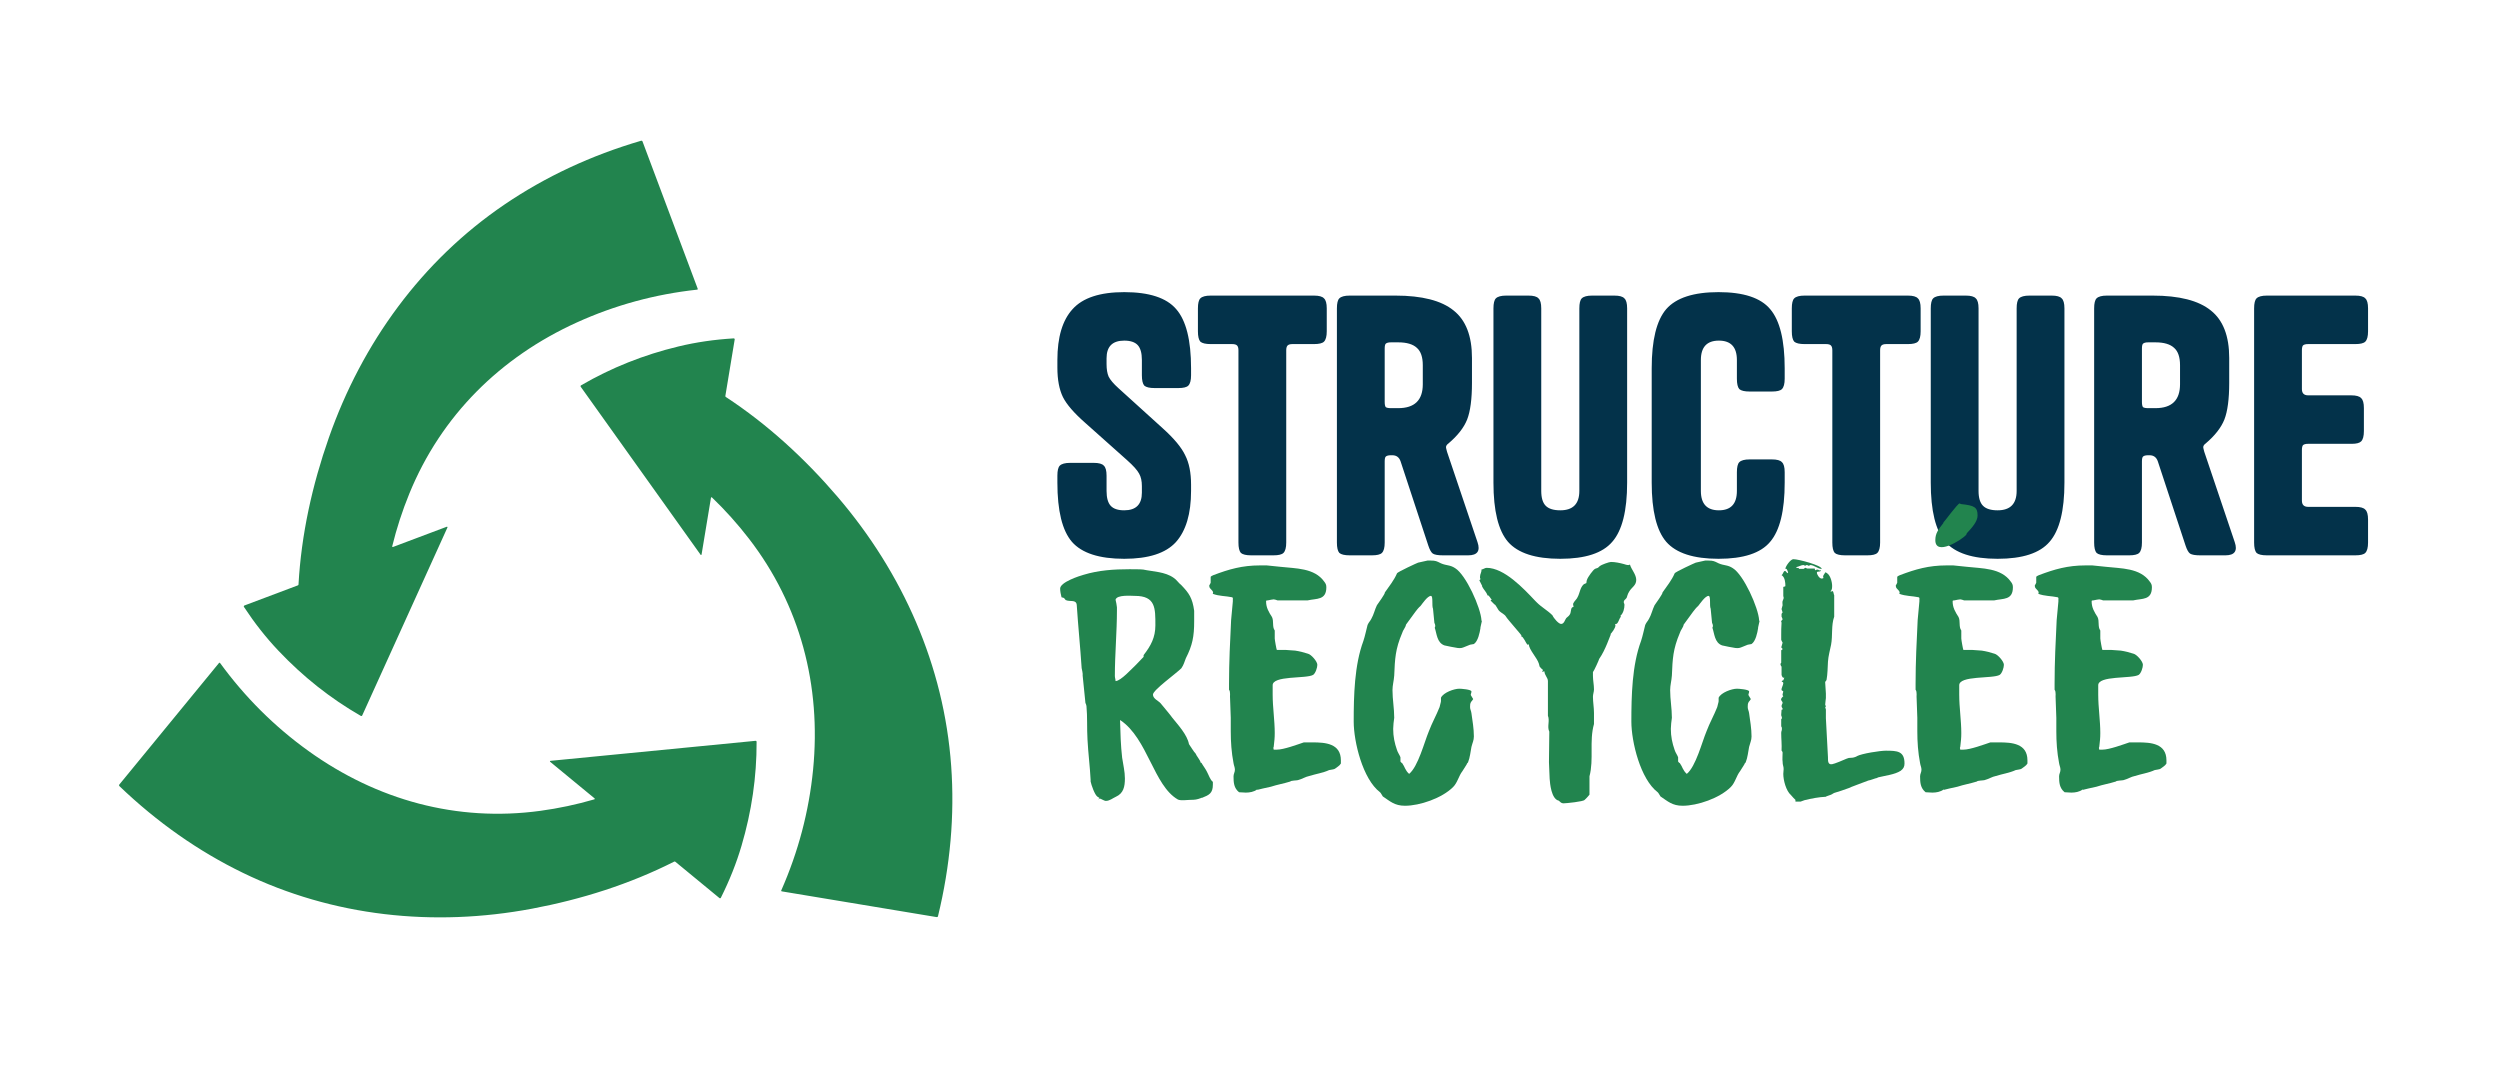 <svg width="231" height="99" viewBox="0 0 231 99" fill="none" xmlns="http://www.w3.org/2000/svg">
<mask id="mask0_1195_4103" style="mask-type:luminance" maskUnits="userSpaceOnUse" x="0" y="0" width="231" height="99">
<path d="M230.669 0H0.33V98.327H230.669V0Z" fill="white"/>
</mask>
<g mask="url(#mask0_1195_4103)">
<path fill-rule="evenodd" clip-rule="evenodd" d="M41.285 48.669C41.309 48.66 41.337 48.673 41.346 48.698C41.35 48.709 41.35 48.723 41.346 48.734L33.469 66.107C33.447 66.153 33.393 66.174 33.348 66.153C33.346 66.153 33.344 66.152 33.342 66.151L33.34 66.149C30.541 64.54 28.005 62.534 25.729 60.128C24.578 58.914 23.516 57.564 22.54 56.079C22.513 56.038 22.525 55.984 22.565 55.956C22.57 55.952 22.576 55.95 22.582 55.948L27.522 54.088C27.556 54.076 27.579 54.045 27.582 54.008C27.838 49.393 28.852 44.817 30.39 40.433C33.453 31.703 38.954 24.101 46.62 18.895C50.406 16.325 54.611 14.361 59.236 13.005C59.292 12.988 59.35 13.018 59.369 13.072L64.471 26.686C64.482 26.715 64.468 26.748 64.438 26.759L64.43 26.762L64.423 26.763C60.531 27.185 56.825 28.194 53.306 29.791C46.215 33.01 40.766 38.415 37.826 45.601C37.174 47.195 36.646 48.821 36.24 50.48C36.234 50.508 36.251 50.537 36.28 50.544C36.29 50.547 36.301 50.545 36.31 50.541L41.285 48.669ZM64.822 51.243C64.817 51.269 64.792 51.285 64.766 51.281C64.761 51.28 64.756 51.278 64.752 51.275C64.746 51.272 64.741 51.269 64.738 51.263L53.661 35.739C53.631 35.697 53.641 35.639 53.682 35.611C53.683 35.61 53.685 35.608 53.687 35.607L53.69 35.605C56.48 33.981 59.483 32.783 62.699 32.01C64.323 31.619 66.02 31.372 67.793 31.266C67.842 31.264 67.883 31.302 67.885 31.35V31.369L67.023 36.586C67.016 36.621 67.033 36.658 67.063 36.678C70.923 39.208 74.371 42.377 77.39 45.903C83.405 52.928 87.223 61.504 87.888 70.76C88.217 75.334 87.811 79.965 86.671 84.657C86.658 84.714 86.603 84.75 86.546 84.74L72.23 82.361C72.199 82.357 72.177 82.327 72.182 82.295C72.182 82.29 72.185 82.284 72.186 82.28C73.768 78.691 74.749 74.97 75.129 71.117C75.892 63.353 73.945 55.921 69.205 49.776C68.153 48.412 67.012 47.139 65.781 45.959C65.76 45.94 65.726 45.941 65.707 45.962C65.7 45.969 65.696 45.978 65.694 45.989L64.824 51.243H64.822ZM50.824 70.32C50.808 70.34 50.811 70.37 50.831 70.387L54.937 73.768C54.945 73.775 54.952 73.785 54.955 73.794C54.963 73.822 54.946 73.85 54.919 73.86C53.283 74.337 51.613 74.693 49.909 74.924C42.23 75.964 34.834 73.938 28.506 69.394C25.366 67.138 22.642 64.426 20.332 61.258C20.329 61.254 20.325 61.249 20.321 61.247C20.296 61.226 20.261 61.23 20.24 61.255L11.026 72.491C10.991 72.535 10.995 72.6 11.036 72.64C14.519 75.975 18.318 78.644 22.434 80.645C30.767 84.695 40.086 85.669 49.163 83.962C53.72 83.105 58.182 81.696 62.298 79.612C62.331 79.596 62.37 79.6 62.398 79.623L66.475 82.98C66.479 82.983 66.484 82.987 66.49 82.99C66.533 83.013 66.585 82.996 66.608 82.952C67.404 81.361 68.04 79.764 68.513 78.16C69.453 74.982 69.92 71.777 69.91 68.543V68.535C69.905 68.484 69.86 68.448 69.809 68.452L50.857 70.302C50.845 70.303 50.833 70.31 50.824 70.32Z" fill="#22844E"/>
<path d="M103.334 35.857L107.43 39.569C108.475 40.508 109.169 41.34 109.51 42.065C109.873 42.769 110.054 43.676 110.054 44.785V45.361C110.054 47.473 109.585 49.052 108.646 50.097C107.707 51.121 106.118 51.633 103.878 51.633C101.574 51.633 99.963 51.111 99.046 50.065C98.15 49.02 97.702 47.196 97.702 44.593V43.953C97.702 43.484 97.777 43.175 97.926 43.025C98.097 42.855 98.417 42.769 98.886 42.769H101.062C101.531 42.769 101.841 42.855 101.99 43.025C102.161 43.175 102.246 43.484 102.246 43.953V45.361C102.246 46.001 102.374 46.46 102.63 46.737C102.886 47.015 103.302 47.153 103.878 47.153C104.966 47.153 105.51 46.609 105.51 45.521V44.913C105.51 44.444 105.425 44.06 105.254 43.761C105.083 43.441 104.71 43.025 104.134 42.513L100.294 39.089C99.249 38.172 98.555 37.372 98.214 36.689C97.873 35.985 97.702 35.079 97.702 33.969V33.265C97.702 31.153 98.171 29.585 99.11 28.561C100.049 27.516 101.638 26.993 103.878 26.993C106.182 26.993 107.782 27.516 108.678 28.561C109.595 29.607 110.054 31.431 110.054 34.033V34.673C110.054 35.143 109.969 35.463 109.798 35.633C109.649 35.783 109.339 35.857 108.87 35.857H106.694C106.225 35.857 105.905 35.783 105.734 35.633C105.585 35.463 105.51 35.143 105.51 34.673V33.265C105.51 32.625 105.382 32.167 105.126 31.889C104.87 31.612 104.454 31.473 103.878 31.473C102.79 31.473 102.246 32.017 102.246 33.105V33.649C102.246 34.119 102.31 34.503 102.438 34.801C102.587 35.1 102.886 35.452 103.334 35.857ZM121.408 31.793H119.424C119.21 31.793 119.061 31.836 118.976 31.921C118.89 32.007 118.848 32.156 118.848 32.369V50.129C118.848 50.599 118.762 50.919 118.592 51.089C118.442 51.239 118.133 51.313 117.664 51.313H115.616C115.146 51.313 114.826 51.239 114.656 51.089C114.506 50.919 114.432 50.599 114.432 50.129V32.369C114.432 32.156 114.389 32.007 114.304 31.921C114.218 31.836 114.069 31.793 113.856 31.793H111.872C111.402 31.793 111.082 31.719 110.912 31.569C110.762 31.399 110.688 31.079 110.688 30.609V28.497C110.688 28.028 110.762 27.719 110.912 27.569C111.082 27.399 111.402 27.313 111.872 27.313H121.408C121.877 27.313 122.186 27.399 122.336 27.569C122.506 27.719 122.592 28.028 122.592 28.497V30.609C122.592 31.079 122.506 31.399 122.336 31.569C122.186 31.719 121.877 31.793 121.408 31.793ZM131.978 50.417L129.418 42.641C129.29 42.257 129.034 42.065 128.65 42.065H128.522C128.288 42.065 128.128 42.108 128.042 42.193C127.978 42.257 127.946 42.407 127.946 42.641V50.129C127.946 50.599 127.861 50.919 127.69 51.089C127.541 51.239 127.232 51.313 126.762 51.313H124.714C124.245 51.313 123.925 51.239 123.754 51.089C123.605 50.919 123.53 50.599 123.53 50.129V28.497C123.53 28.028 123.605 27.719 123.754 27.569C123.925 27.399 124.245 27.313 124.714 27.313H128.938C131.392 27.313 133.184 27.772 134.314 28.689C135.445 29.585 136.01 31.047 136.01 33.073V35.377C136.01 36.871 135.861 38.001 135.562 38.769C135.264 39.516 134.688 40.252 133.834 40.977C133.685 41.084 133.61 41.201 133.61 41.329C133.61 41.372 133.642 41.511 133.706 41.745L136.522 50.097C136.8 50.908 136.512 51.313 135.658 51.313H133.322C132.874 51.313 132.565 51.26 132.394 51.153C132.245 51.047 132.106 50.801 131.978 50.417ZM127.946 32.209V37.137C127.946 37.372 127.978 37.532 128.042 37.617C128.128 37.681 128.288 37.713 128.522 37.713H129.194C130.709 37.713 131.466 36.977 131.466 35.505V33.745C131.466 32.999 131.285 32.465 130.922 32.145C130.56 31.804 129.984 31.633 129.194 31.633H128.522C128.288 31.633 128.128 31.676 128.042 31.761C127.978 31.825 127.946 31.975 127.946 32.209ZM145.931 28.497C145.931 28.028 146.006 27.719 146.155 27.569C146.326 27.399 146.646 27.313 147.115 27.313H149.163C149.633 27.313 149.942 27.399 150.091 27.569C150.262 27.719 150.347 28.028 150.347 28.497V44.593C150.347 47.196 149.889 49.02 148.971 50.065C148.075 51.111 146.475 51.633 144.171 51.633C141.867 51.633 140.257 51.111 139.339 50.065C138.443 49.02 137.995 47.196 137.995 44.593V28.497C137.995 28.028 138.07 27.719 138.219 27.569C138.39 27.399 138.71 27.313 139.179 27.313H141.227C141.697 27.313 142.006 27.399 142.155 27.569C142.326 27.719 142.411 28.028 142.411 28.497V45.361C142.411 46.001 142.55 46.46 142.827 46.737C143.105 47.015 143.553 47.153 144.171 47.153C145.345 47.153 145.931 46.556 145.931 45.361V28.497ZM164.905 43.633V44.593C164.905 47.196 164.457 49.02 163.561 50.065C162.686 51.111 161.097 51.633 158.793 51.633C156.489 51.633 154.878 51.111 153.961 50.065C153.065 49.02 152.617 47.196 152.617 44.593V34.033C152.617 31.431 153.065 29.607 153.961 28.561C154.878 27.516 156.489 26.993 158.793 26.993C161.097 26.993 162.686 27.516 163.561 28.561C164.457 29.607 164.905 31.431 164.905 34.033V34.993C164.905 35.463 164.819 35.783 164.649 35.953C164.499 36.103 164.19 36.177 163.721 36.177H161.673C161.203 36.177 160.883 36.103 160.713 35.953C160.563 35.783 160.489 35.463 160.489 34.993V33.265C160.489 32.071 159.934 31.473 158.825 31.473C157.715 31.473 157.161 32.071 157.161 33.265V45.361C157.161 46.556 157.715 47.153 158.825 47.153C159.934 47.153 160.489 46.556 160.489 45.361V43.633C160.489 43.164 160.563 42.855 160.713 42.705C160.883 42.535 161.203 42.449 161.673 42.449H163.721C164.19 42.449 164.499 42.535 164.649 42.705C164.819 42.855 164.905 43.164 164.905 43.633ZM176.283 31.793H174.299C174.085 31.793 173.936 31.836 173.851 31.921C173.765 32.007 173.723 32.156 173.723 32.369V50.129C173.723 50.599 173.637 50.919 173.467 51.089C173.317 51.239 173.008 51.313 172.539 51.313H170.491C170.021 51.313 169.701 51.239 169.531 51.089C169.381 50.919 169.307 50.599 169.307 50.129V32.369C169.307 32.156 169.264 32.007 169.179 31.921C169.093 31.836 168.944 31.793 168.731 31.793H166.747C166.277 31.793 165.957 31.719 165.787 31.569C165.637 31.399 165.563 31.079 165.563 30.609V28.497C165.563 28.028 165.637 27.719 165.787 27.569C165.957 27.399 166.277 27.313 166.747 27.313H176.283C176.752 27.313 177.061 27.399 177.211 27.569C177.381 27.719 177.467 28.028 177.467 28.497V30.609C177.467 31.079 177.381 31.399 177.211 31.569C177.061 31.719 176.752 31.793 176.283 31.793ZM186.338 28.497C186.338 28.028 186.412 27.719 186.562 27.569C186.732 27.399 187.052 27.313 187.522 27.313H189.57C190.039 27.313 190.348 27.399 190.498 27.569C190.668 27.719 190.754 28.028 190.754 28.497V44.593C190.754 47.196 190.295 49.02 189.378 50.065C188.482 51.111 186.882 51.633 184.578 51.633C182.274 51.633 180.663 51.111 179.746 50.065C178.85 49.02 178.402 47.196 178.402 44.593V28.497C178.402 28.028 178.476 27.719 178.626 27.569C178.796 27.399 179.116 27.313 179.586 27.313H181.634C182.103 27.313 182.412 27.399 182.562 27.569C182.732 27.719 182.818 28.028 182.818 28.497V45.361C182.818 46.001 182.956 46.46 183.234 46.737C183.511 47.015 183.959 47.153 184.578 47.153C185.751 47.153 186.338 46.556 186.338 45.361V28.497ZM201.947 50.417L199.387 42.641C199.259 42.257 199.003 42.065 198.619 42.065H198.491C198.256 42.065 198.096 42.108 198.011 42.193C197.947 42.257 197.915 42.407 197.915 42.641V50.129C197.915 50.599 197.83 50.919 197.659 51.089C197.51 51.239 197.2 51.313 196.731 51.313H194.683C194.214 51.313 193.894 51.239 193.723 51.089C193.574 50.919 193.499 50.599 193.499 50.129V28.497C193.499 28.028 193.574 27.719 193.723 27.569C193.894 27.399 194.214 27.313 194.683 27.313H198.907C201.36 27.313 203.152 27.772 204.283 28.689C205.414 29.585 205.979 31.047 205.979 33.073V35.377C205.979 36.871 205.83 38.001 205.531 38.769C205.232 39.516 204.656 40.252 203.803 40.977C203.654 41.084 203.579 41.201 203.579 41.329C203.579 41.372 203.611 41.511 203.675 41.745L206.491 50.097C206.768 50.908 206.48 51.313 205.627 51.313H203.291C202.843 51.313 202.534 51.26 202.363 51.153C202.214 51.047 202.075 50.801 201.947 50.417ZM197.915 32.209V37.137C197.915 37.372 197.947 37.532 198.011 37.617C198.096 37.681 198.256 37.713 198.491 37.713H199.163C200.678 37.713 201.435 36.977 201.435 35.505V33.745C201.435 32.999 201.254 32.465 200.891 32.145C200.528 31.804 199.952 31.633 199.163 31.633H198.491C198.256 31.633 198.096 31.676 198.011 31.761C197.947 31.825 197.915 31.975 197.915 32.209ZM212.696 32.369V35.953C212.696 36.337 212.888 36.529 213.272 36.529H217.24C217.71 36.529 218.019 36.615 218.168 36.785C218.339 36.935 218.424 37.244 218.424 37.713V39.825C218.424 40.295 218.339 40.615 218.168 40.785C218.019 40.935 217.731 41.009 217.304 41.009H213.272C213.038 41.009 212.878 41.052 212.792 41.137C212.728 41.223 212.696 41.372 212.696 41.585V46.257C212.696 46.641 212.888 46.833 213.272 46.833H217.624C218.094 46.833 218.403 46.919 218.552 47.089C218.723 47.239 218.808 47.548 218.808 48.017V50.129C218.808 50.599 218.723 50.919 218.552 51.089C218.403 51.239 218.094 51.313 217.624 51.313H209.464C208.995 51.313 208.675 51.239 208.504 51.089C208.355 50.919 208.28 50.599 208.28 50.129V28.497C208.28 28.028 208.355 27.719 208.504 27.569C208.675 27.399 208.995 27.313 209.464 27.313H217.624C218.094 27.313 218.403 27.399 218.552 27.569C218.723 27.719 218.808 28.028 218.808 28.497V30.609C218.808 31.079 218.723 31.399 218.552 31.569C218.403 31.719 218.094 31.793 217.624 31.793H213.272C213.038 31.793 212.878 31.836 212.792 31.921C212.728 32.007 212.696 32.156 212.696 32.369Z" fill="#03324A"/>
<path d="M101.605 73.78L101.509 73.876C101.509 73.812 101.573 73.748 101.573 73.748V73.716L101.413 73.62C101.157 73.46 100.837 72.532 100.773 72.212V72.052C100.709 70.804 100.549 69.588 100.485 68.34C100.421 67.284 100.485 66.26 100.389 65.236C100.389 65.204 100.325 64.98 100.293 64.948L100.037 62.42C100.069 62.26 99.973 61.876 99.941 61.716V61.684C99.813 59.732 99.621 57.876 99.493 55.924C99.461 55.348 98.853 55.636 98.469 55.444C98.469 55.444 98.341 55.284 98.309 55.252C98.277 55.252 98.117 55.188 98.085 55.188C98.021 54.932 97.957 54.644 97.957 54.388C97.957 53.78 99.781 53.204 100.133 53.108C101.509 52.692 102.917 52.596 104.357 52.596C104.549 52.596 105.445 52.596 105.637 52.628C106.533 52.82 107.653 52.82 108.453 53.396C108.709 53.556 108.901 53.876 109.157 54.068C109.861 54.804 110.181 55.252 110.341 56.436V57.428C110.341 58.804 110.181 59.636 109.573 60.82C109.445 61.14 109.381 61.428 109.157 61.748C108.645 62.26 106.533 63.764 106.533 64.18C106.533 64.564 107.045 64.756 107.237 64.98C107.365 65.14 108.229 66.164 108.325 66.324C108.837 66.964 109.701 67.892 109.861 68.756C109.957 68.884 110.341 69.524 110.469 69.62C110.565 69.876 110.885 70.196 110.949 70.484H111.013C111.173 70.772 111.365 70.996 111.525 71.316C111.685 71.604 111.813 72.052 112.069 72.244V72.5C112.069 73.3 111.717 73.46 111.077 73.716C111.045 73.716 111.045 73.716 111.013 73.716C110.981 73.716 110.981 73.748 110.949 73.748C110.597 73.876 110.437 73.908 109.957 73.908C109.701 73.908 109.093 74.004 108.837 73.876C106.597 72.596 106.053 68.244 103.525 66.548H103.493V66.58C103.525 67.764 103.557 68.884 103.685 70.004C103.781 70.676 103.941 71.284 103.941 71.924C103.941 72.692 103.813 73.3 103.109 73.62C102.821 73.748 102.533 74.004 102.181 74.004C102.021 74.004 101.701 73.78 101.605 73.78ZM103.013 62.452C103.013 62.644 103.077 62.74 103.077 62.932C103.557 62.932 104.613 61.748 104.965 61.428L105.669 60.692V60.532C106.341 59.668 106.757 58.9 106.757 57.78C106.757 56.212 106.789 55.06 104.869 55.06C104.517 55.06 103.205 54.932 103.077 55.412C103.109 55.508 103.205 56.02 103.205 56.116V56.404C103.205 58.388 103.013 60.468 103.013 62.452Z" fill="#22844E"/>
<path d="M114.49 73.204C114.01 72.82 113.978 72.308 113.978 71.732C113.978 71.508 114.106 71.348 114.106 71.124C114.106 70.9 114.01 70.74 113.978 70.516C113.786 69.524 113.722 68.532 113.722 67.572V66.324C113.722 66.1 113.658 64.692 113.658 64.532C113.626 64.372 113.722 63.924 113.562 63.732V63.156C113.562 61.204 113.658 59.22 113.754 57.3C113.786 57.14 113.882 55.764 113.914 55.572V55.412C113.914 55.348 113.946 55.22 113.85 55.188C113.242 55.06 112.634 55.092 112.058 54.868C112.218 54.58 111.738 54.452 111.738 54.164V54.068C111.77 54.068 111.866 53.844 111.866 53.844V53.3C111.898 53.236 112.058 53.172 112.122 53.14C113.562 52.596 114.778 52.244 116.41 52.244H117.05C117.178 52.244 118.17 52.372 118.298 52.372C119.706 52.532 121.466 52.468 122.362 53.748C122.49 53.908 122.554 54.036 122.554 54.26C122.554 55.476 121.658 55.284 120.826 55.476H118.042C117.978 55.444 117.754 55.38 117.69 55.38C117.658 55.38 117.242 55.444 117.146 55.476C116.986 55.476 116.986 55.508 116.986 55.572C116.986 56.148 117.242 56.564 117.53 57.012C117.722 57.396 117.53 57.908 117.786 58.26V58.996C117.786 59.124 117.946 60.02 117.978 60.052H118.778C118.906 60.052 119.578 60.116 119.674 60.116C120.09 60.18 120.474 60.276 120.858 60.404C121.146 60.468 121.722 61.108 121.722 61.428C121.722 61.684 121.562 62.196 121.338 62.356C120.698 62.74 117.53 62.388 117.594 63.348V64.18C117.594 65.364 117.786 66.58 117.786 67.732C117.786 68.212 117.754 68.436 117.69 69.012C117.69 69.012 117.658 69.076 117.658 69.108C117.658 69.14 117.69 69.236 117.69 69.268H117.978C118.618 69.268 119.898 68.788 120.474 68.596H121.274C122.458 68.596 123.898 68.692 123.898 70.26V70.548C123.77 70.772 123.546 70.868 123.354 71.028C123.29 71.092 122.938 71.124 122.81 71.156C122.266 71.412 121.594 71.508 120.986 71.7C120.634 71.764 120.314 71.988 119.93 72.084C119.866 72.116 119.258 72.116 119.226 72.212C118.618 72.404 118.01 72.5 117.434 72.692C117.082 72.756 116.186 72.98 116.186 72.98L116.154 72.948C115.866 73.172 115.45 73.236 115.13 73.236H115.098C114.97 73.236 114.586 73.204 114.49 73.204Z" fill="#22844E"/>
<path d="M125.082 66.676C125.082 64.276 125.146 61.46 125.978 59.22C126.138 58.74 126.234 58.228 126.362 57.748C126.49 57.46 126.586 57.428 126.714 57.172C126.938 56.788 127.034 56.308 127.226 55.924C127.354 55.732 127.994 54.868 127.962 54.74C128.346 54.196 128.826 53.588 129.082 52.98C129.114 52.852 131.002 51.988 131.034 51.988C131.29 51.924 131.866 51.796 131.898 51.796H132.218C132.634 51.796 132.762 51.86 133.082 52.02C133.114 52.02 133.114 52.052 133.146 52.052C133.658 52.276 133.978 52.18 134.458 52.5C135.45 53.108 136.826 56.148 136.89 57.332L136.922 57.396L136.794 57.972C136.794 58.004 136.794 58.004 136.794 58.036C136.73 58.452 136.57 59.252 136.186 59.508C136.154 59.508 135.866 59.572 135.834 59.572C134.97 59.892 135.162 59.988 134.074 59.764L133.466 59.636C132.762 59.38 132.762 58.548 132.57 58.004C132.666 57.844 132.602 57.684 132.538 57.556L132.41 56.244C132.282 55.988 132.442 55.06 132.218 55.06C131.898 55.06 131.418 55.796 131.258 55.988C131.13 56.084 130.81 56.468 130.778 56.532L129.914 57.716C129.882 57.972 129.626 58.228 129.562 58.484C128.922 59.988 128.89 60.884 128.826 62.42C128.794 62.9 128.666 63.316 128.666 63.764C128.666 64.628 128.826 65.46 128.826 66.324C128.826 66.356 128.762 66.772 128.762 66.836C128.762 66.836 128.73 67.22 128.73 67.348C128.73 68.052 128.858 68.66 129.082 69.3C129.146 69.524 129.338 69.78 129.402 69.972V70.356C129.402 70.388 129.53 70.516 129.562 70.516C129.818 70.868 129.818 71.156 130.202 71.508C131.034 70.836 131.61 68.564 132.026 67.572C132.314 66.804 132.73 66.068 133.018 65.332C133.018 65.268 133.146 64.884 133.146 64.788V64.468C133.37 63.988 134.362 63.636 134.842 63.636C134.97 63.636 135.962 63.7 135.962 63.892C135.962 64.02 135.898 64.116 135.898 64.212L135.93 64.276C135.93 64.308 136.122 64.564 136.122 64.596C136.122 64.628 135.93 64.852 135.93 64.852C135.834 65.012 135.834 65.14 135.834 65.332C135.834 65.556 135.93 65.652 135.962 65.908C136.058 66.612 136.186 67.316 136.186 68.052C136.186 68.404 136.058 68.628 135.962 69.012C135.866 69.492 135.834 69.972 135.642 70.452L135.578 70.516C135.578 70.516 135.514 70.612 135.514 70.644L135.13 71.252C134.778 71.7 134.682 72.308 134.266 72.724C133.242 73.748 131.194 74.452 129.818 74.452C128.858 74.452 128.442 74.036 127.77 73.588C127.738 73.556 127.578 73.236 127.514 73.204C125.914 71.988 125.082 68.532 125.082 66.676Z" fill="#22844E"/>
<path d="M143.124 70.42L143.156 67.604C142.932 67.156 143.22 66.612 143.028 66.132V62.932C143.028 62.612 142.708 62.388 142.708 62.036H142.644C142.612 62.036 142.516 62.1 142.516 62.1V62.036C142.516 62.004 142.548 61.94 142.58 61.908C142.516 61.876 142.292 61.652 142.26 61.588C142.26 61.556 142.196 61.364 142.196 61.332C142.036 60.788 141.268 60.02 141.268 59.54C141.236 59.54 141.14 59.572 141.14 59.572C140.98 59.412 140.756 58.804 140.564 58.804V58.74H140.596C140.596 58.676 139.252 57.172 139.156 56.98C139.028 56.756 138.708 56.628 138.548 56.468C138.42 56.372 138.164 55.796 138.1 55.86L137.748 55.508V55.444C137.78 55.444 137.812 55.412 137.844 55.412C137.748 55.348 137.556 54.932 137.46 55.028C137.332 54.676 137.108 54.516 136.948 54.196V54.132L136.692 53.62L136.82 53.492C136.724 53.492 136.756 53.268 136.756 53.268C136.756 53.044 136.916 52.852 136.884 52.628C137.076 52.596 137.204 52.468 137.364 52.468C138.996 52.468 140.788 54.388 141.844 55.508C141.908 55.572 141.94 55.604 142.004 55.668C142.452 56.116 142.996 56.404 143.444 56.852C143.572 57.14 144.02 57.652 144.244 57.652C144.532 57.652 144.596 57.268 144.724 57.108C144.884 56.948 145.012 56.916 145.108 56.66C145.172 56.436 145.14 56.084 145.396 56.084C145.396 56.02 145.332 55.828 145.364 55.764C145.46 55.54 145.716 55.348 145.78 55.156C145.972 54.804 146.004 54.292 146.324 54.004C146.324 53.972 146.548 53.908 146.58 53.876C146.58 53.844 146.612 53.588 146.644 53.556C146.708 53.332 147.22 52.628 147.38 52.564C147.412 52.532 147.604 52.5 147.636 52.468C147.668 52.468 147.796 52.308 147.828 52.308C147.956 52.18 148.692 51.924 148.852 51.924C149.236 51.924 149.684 52.02 150.036 52.116C150.132 52.148 150.324 52.212 150.452 52.212H150.484L150.548 52.18H150.612C150.74 52.628 151.188 53.076 151.188 53.588C151.188 54.1 150.772 54.26 150.548 54.644C150.548 54.676 150.42 54.836 150.42 54.9C150.388 54.932 150.324 55.22 150.292 55.252C150.164 55.444 150.036 55.412 150.036 55.668C150.036 55.668 150.1 55.828 150.1 55.86V55.892C150.1 56.212 150.004 56.66 149.716 56.916L149.78 56.98C149.588 57.14 149.524 57.748 149.236 57.652C149.236 57.684 149.268 57.78 149.268 57.812C149.236 58.068 148.948 58.452 148.788 58.612H148.852C148.756 58.74 148.372 60.02 147.764 60.884C147.764 60.948 147.284 62.004 147.188 62.1V62.452C147.188 62.868 147.284 63.284 147.284 63.7C147.284 63.924 147.188 64.148 147.188 64.372C147.188 64.884 147.284 65.364 147.284 65.876V66.9C146.836 68.468 147.284 70.164 146.868 71.732V73.428C146.868 73.428 146.58 73.78 146.42 73.908C146.324 74.068 144.692 74.228 144.468 74.228C144.244 74.228 144.18 74.1 144.02 73.972H143.988C143.348 73.78 143.22 72.436 143.188 71.956C143.188 71.732 143.124 70.676 143.124 70.42Z" fill="#22844E"/>
<path d="M150.738 66.676C150.738 64.276 150.802 61.46 151.634 59.22C151.794 58.74 151.89 58.228 152.018 57.748C152.146 57.46 152.242 57.428 152.37 57.172C152.594 56.788 152.69 56.308 152.882 55.924C153.01 55.732 153.65 54.868 153.618 54.74C154.002 54.196 154.482 53.588 154.738 52.98C154.77 52.852 156.658 51.988 156.69 51.988C156.946 51.924 157.522 51.796 157.554 51.796H157.874C158.29 51.796 158.418 51.86 158.738 52.02C158.77 52.02 158.77 52.052 158.802 52.052C159.314 52.276 159.634 52.18 160.114 52.5C161.106 53.108 162.482 56.148 162.546 57.332L162.578 57.396L162.45 57.972C162.45 58.004 162.45 58.004 162.45 58.036C162.386 58.452 162.226 59.252 161.842 59.508C161.81 59.508 161.522 59.572 161.49 59.572C160.626 59.892 160.818 59.988 159.73 59.764L159.122 59.636C158.418 59.38 158.418 58.548 158.226 58.004C158.322 57.844 158.258 57.684 158.194 57.556L158.066 56.244C157.938 55.988 158.098 55.06 157.874 55.06C157.554 55.06 157.074 55.796 156.914 55.988C156.786 56.084 156.466 56.468 156.434 56.532L155.57 57.716C155.538 57.972 155.282 58.228 155.218 58.484C154.578 59.988 154.546 60.884 154.482 62.42C154.45 62.9 154.322 63.316 154.322 63.764C154.322 64.628 154.482 65.46 154.482 66.324C154.482 66.356 154.418 66.772 154.418 66.836C154.418 66.836 154.386 67.22 154.386 67.348C154.386 68.052 154.514 68.66 154.738 69.3C154.802 69.524 154.994 69.78 155.058 69.972V70.356C155.058 70.388 155.186 70.516 155.218 70.516C155.474 70.868 155.474 71.156 155.858 71.508C156.69 70.836 157.266 68.564 157.682 67.572C157.97 66.804 158.386 66.068 158.674 65.332C158.674 65.268 158.802 64.884 158.802 64.788V64.468C159.026 63.988 160.018 63.636 160.498 63.636C160.626 63.636 161.618 63.7 161.618 63.892C161.618 64.02 161.554 64.116 161.554 64.212L161.586 64.276C161.586 64.308 161.778 64.564 161.778 64.596C161.778 64.628 161.586 64.852 161.586 64.852C161.49 65.012 161.49 65.14 161.49 65.332C161.49 65.556 161.586 65.652 161.618 65.908C161.714 66.612 161.842 67.316 161.842 68.052C161.842 68.404 161.714 68.628 161.618 69.012C161.522 69.492 161.49 69.972 161.298 70.452L161.234 70.516C161.234 70.516 161.17 70.612 161.17 70.644L160.786 71.252C160.434 71.7 160.338 72.308 159.922 72.724C158.898 73.748 156.85 74.452 155.474 74.452C154.514 74.452 154.098 74.036 153.426 73.588C153.394 73.556 153.234 73.236 153.17 73.204C151.57 71.988 150.738 68.532 150.738 66.676Z" fill="#22844E"/>
<path d="M165.864 74.004L165.928 73.94C165.864 73.876 165.544 73.556 165.48 73.46C165.032 73.076 164.776 72.084 164.776 71.508C164.776 71.348 164.808 71.22 164.808 71.06C164.808 70.772 164.712 70.74 164.712 70.356C164.68 70.292 164.712 69.62 164.712 69.524C164.712 69.492 164.648 69.364 164.616 69.364C164.648 68.756 164.584 68.308 164.584 67.732C164.584 67.54 164.648 67.54 164.648 67.348C164.648 67.316 164.648 67.156 164.584 67.124V66.452C164.648 66.42 164.648 66.356 164.648 66.292C164.648 66.228 164.584 66.164 164.584 66.068V66.036C164.584 65.94 164.616 65.62 164.616 65.588C164.616 65.588 164.68 65.556 164.712 65.556V65.492C164.712 65.396 164.616 65.396 164.616 65.236C164.616 65.108 164.712 65.044 164.712 64.916C164.712 64.82 164.52 64.724 164.584 64.564C164.584 64.532 164.712 64.372 164.776 64.34C164.744 64.308 164.712 64.244 164.712 64.212V64.148C164.712 64.116 164.776 63.924 164.776 63.892C164.776 63.86 164.616 63.796 164.616 63.764C164.584 63.572 164.776 63.316 164.776 63.124C164.776 63.06 164.744 62.996 164.616 62.996L164.712 62.868H164.776L164.872 62.612C164.712 62.676 164.648 62.484 164.616 62.356V61.588C164.584 61.588 164.52 61.46 164.52 61.396C164.488 61.364 164.552 61.268 164.584 61.236V60.084C164.616 60.084 164.712 60.02 164.712 59.956C164.68 59.924 164.584 59.828 164.584 59.796L164.616 59.732C164.648 59.636 164.712 59.412 164.712 59.38C164.68 59.316 164.584 59.156 164.584 59.124V58.676C164.584 58.228 164.584 58.004 164.616 57.524C164.616 57.492 164.584 57.492 164.584 57.46V57.396C164.584 57.364 164.68 57.268 164.712 57.236C164.712 57.204 164.648 57.012 164.616 56.98V56.724C164.616 56.692 164.712 56.596 164.712 56.596C164.712 56.564 164.616 56.308 164.616 56.276C164.616 56.244 164.712 55.956 164.712 55.924C164.712 55.924 164.68 55.604 164.712 55.54C164.712 55.54 164.808 55.316 164.808 55.284V55.252C164.808 55.188 164.808 55.124 164.776 55.092V54.228C164.808 54.228 164.936 54.196 164.968 54.164V54.132C164.968 53.844 164.936 53.332 164.616 53.14C164.776 53.044 164.776 52.756 164.936 52.756H164.968C164.968 52.756 165.128 52.948 165.16 52.948C165.16 52.98 165.192 52.948 165.192 52.948C165.192 52.916 165.224 52.884 165.224 52.884C165.192 52.788 165.096 52.564 165.064 52.564H164.968C164.968 52.34 165.448 51.668 165.704 51.668C166.184 51.668 168.328 52.244 168.328 52.564H168.296C167.976 52.564 167.624 52.212 167.272 52.212H167.24L167.176 52.276H167.112C167.08 52.276 167.016 52.212 166.984 52.212H166.92C166.888 52.212 166.824 52.276 166.792 52.276L166.664 52.212H166.6C166.44 52.212 166.184 52.372 165.96 52.404C165.992 52.5 166.184 52.5 166.248 52.468L166.184 52.532L166.248 52.564H166.664C166.664 52.564 166.76 52.5 166.792 52.468H166.856C166.856 52.468 166.952 52.532 166.984 52.532H167.688C167.688 52.564 167.688 52.692 167.752 52.692L167.88 52.628H167.912C168.072 52.628 168.04 52.756 168.264 52.692C168.2 52.916 167.88 52.724 167.88 52.916C167.88 53.076 168.104 53.46 168.328 53.46C168.36 53.46 168.488 53.428 168.52 53.396C168.456 53.396 168.456 53.332 168.456 53.268C168.456 53.14 168.616 53.012 168.648 52.884C169.096 52.98 169.288 53.748 169.288 54.132C169.288 54.26 169.288 54.58 169.128 54.612L169.192 54.676C169.224 54.676 169.256 54.612 169.288 54.612C169.448 54.612 169.416 54.932 169.48 54.996V56.98C169.192 57.78 169.352 58.74 169.192 59.572C169.096 60.052 168.936 60.628 168.904 61.14C168.872 61.716 168.872 62.26 168.776 62.804C168.776 62.804 168.744 62.9 168.712 62.932L168.648 62.996V63.06C168.648 63.156 168.712 63.988 168.712 64.084V64.5C168.712 64.532 168.648 65.012 168.648 65.108L168.712 65.268C168.712 65.3 168.648 65.332 168.648 65.364C168.648 65.364 168.712 65.524 168.712 65.556V66.356L168.904 69.972V70.036C168.904 70.324 168.904 70.676 169.288 70.612C169.512 70.58 170.344 70.228 170.632 70.1C170.664 70.1 170.792 70.036 170.824 70.036C171.24 70.004 171.176 70.036 171.528 69.908L171.56 69.876C172.04 69.62 173.736 69.364 174.248 69.364C175.304 69.364 175.976 69.396 175.976 70.548C175.976 70.836 175.88 71.028 175.624 71.22C175.08 71.572 174.184 71.668 173.544 71.828L173.416 71.892C173.32 71.892 172.776 72.116 172.648 72.116C172.328 72.244 170.824 72.788 170.824 72.82C170.376 72.98 169.928 73.14 169.48 73.268C169.448 73.3 169.32 73.332 169.32 73.364C169.192 73.46 168.744 73.556 168.712 73.62C168.04 73.652 167.368 73.78 166.728 73.94C166.696 73.94 166.408 74.068 166.376 74.068H165.928L165.864 74.004Z" fill="#22844E"/>
<path d="M177.928 73.204C177.448 72.82 177.416 72.308 177.416 71.732C177.416 71.508 177.544 71.348 177.544 71.124C177.544 70.9 177.448 70.74 177.416 70.516C177.224 69.524 177.16 68.532 177.16 67.572V66.324C177.16 66.1 177.096 64.692 177.096 64.532C177.064 64.372 177.16 63.924 177 63.732V63.156C177 61.204 177.096 59.22 177.192 57.3C177.224 57.14 177.32 55.764 177.352 55.572V55.412C177.352 55.348 177.384 55.22 177.288 55.188C176.68 55.06 176.072 55.092 175.496 54.868C175.656 54.58 175.176 54.452 175.176 54.164V54.068C175.208 54.068 175.304 53.844 175.304 53.844V53.3C175.336 53.236 175.496 53.172 175.56 53.14C177 52.596 178.216 52.244 179.848 52.244H180.488C180.616 52.244 181.608 52.372 181.736 52.372C183.144 52.532 184.904 52.468 185.8 53.748C185.928 53.908 185.992 54.036 185.992 54.26C185.992 55.476 185.096 55.284 184.264 55.476H181.48C181.416 55.444 181.192 55.38 181.128 55.38C181.096 55.38 180.68 55.444 180.584 55.476C180.424 55.476 180.424 55.508 180.424 55.572C180.424 56.148 180.68 56.564 180.968 57.012C181.16 57.396 180.968 57.908 181.224 58.26V58.996C181.224 59.124 181.384 60.02 181.416 60.052H182.216C182.344 60.052 183.016 60.116 183.112 60.116C183.528 60.18 183.912 60.276 184.296 60.404C184.584 60.468 185.16 61.108 185.16 61.428C185.16 61.684 185 62.196 184.776 62.356C184.136 62.74 180.968 62.388 181.032 63.348V64.18C181.032 65.364 181.224 66.58 181.224 67.732C181.224 68.212 181.192 68.436 181.128 69.012C181.128 69.012 181.096 69.076 181.096 69.108C181.096 69.14 181.128 69.236 181.128 69.268H181.416C182.056 69.268 183.336 68.788 183.912 68.596H184.712C185.896 68.596 187.336 68.692 187.336 70.26V70.548C187.208 70.772 186.984 70.868 186.792 71.028C186.728 71.092 186.376 71.124 186.248 71.156C185.704 71.412 185.032 71.508 184.424 71.7C184.072 71.764 183.752 71.988 183.368 72.084C183.304 72.116 182.696 72.116 182.664 72.212C182.056 72.404 181.448 72.5 180.872 72.692C180.52 72.756 179.624 72.98 179.624 72.98L179.592 72.948C179.304 73.172 178.888 73.236 178.568 73.236H178.536C178.408 73.236 178.024 73.204 177.928 73.204ZM178.824 49.908C178.824 49.268 179.112 48.916 179.56 48.34C179.56 48.308 179.56 48.276 179.624 48.212C179.656 48.212 180.872 46.548 181.064 46.516C181.064 46.516 181.192 46.58 181.224 46.58C182.44 46.708 182.728 46.868 182.728 47.636C182.728 48.18 182.216 48.756 181.736 49.268C181.704 49.332 181.704 49.364 181.672 49.428C181.224 49.908 178.824 51.412 178.824 49.908Z" fill="#22844E"/>
<path d="M190.772 73.204C190.292 72.82 190.26 72.308 190.26 71.732C190.26 71.508 190.388 71.348 190.388 71.124C190.388 70.9 190.292 70.74 190.26 70.516C190.068 69.524 190.004 68.532 190.004 67.572V66.324C190.004 66.1 189.94 64.692 189.94 64.532C189.908 64.372 190.004 63.924 189.844 63.732V63.156C189.844 61.204 189.94 59.22 190.036 57.3C190.068 57.14 190.164 55.764 190.196 55.572V55.412C190.196 55.348 190.228 55.22 190.132 55.188C189.524 55.06 188.916 55.092 188.34 54.868C188.5 54.58 188.02 54.452 188.02 54.164V54.068C188.052 54.068 188.148 53.844 188.148 53.844V53.3C188.18 53.236 188.34 53.172 188.404 53.14C189.844 52.596 191.06 52.244 192.692 52.244H193.332C193.46 52.244 194.452 52.372 194.58 52.372C195.988 52.532 197.748 52.468 198.644 53.748C198.772 53.908 198.836 54.036 198.836 54.26C198.836 55.476 197.94 55.284 197.108 55.476H194.324C194.26 55.444 194.036 55.38 193.972 55.38C193.94 55.38 193.524 55.444 193.428 55.476C193.268 55.476 193.268 55.508 193.268 55.572C193.268 56.148 193.524 56.564 193.812 57.012C194.004 57.396 193.812 57.908 194.068 58.26V58.996C194.068 59.124 194.228 60.02 194.26 60.052H195.06C195.188 60.052 195.86 60.116 195.956 60.116C196.372 60.18 196.756 60.276 197.14 60.404C197.428 60.468 198.004 61.108 198.004 61.428C198.004 61.684 197.844 62.196 197.62 62.356C196.98 62.74 193.812 62.388 193.876 63.348V64.18C193.876 65.364 194.068 66.58 194.068 67.732C194.068 68.212 194.036 68.436 193.972 69.012C193.972 69.012 193.94 69.076 193.94 69.108C193.94 69.14 193.972 69.236 193.972 69.268H194.26C194.9 69.268 196.18 68.788 196.756 68.596H197.556C198.74 68.596 200.18 68.692 200.18 70.26V70.548C200.052 70.772 199.828 70.868 199.636 71.028C199.572 71.092 199.22 71.124 199.092 71.156C198.548 71.412 197.876 71.508 197.268 71.7C196.916 71.764 196.596 71.988 196.212 72.084C196.148 72.116 195.54 72.116 195.508 72.212C194.9 72.404 194.292 72.5 193.716 72.692C193.364 72.756 192.468 72.98 192.468 72.98L192.436 72.948C192.148 73.172 191.732 73.236 191.412 73.236H191.38C191.252 73.236 190.868 73.204 190.772 73.204Z" fill="#22844E"/>
</g>
</svg>
